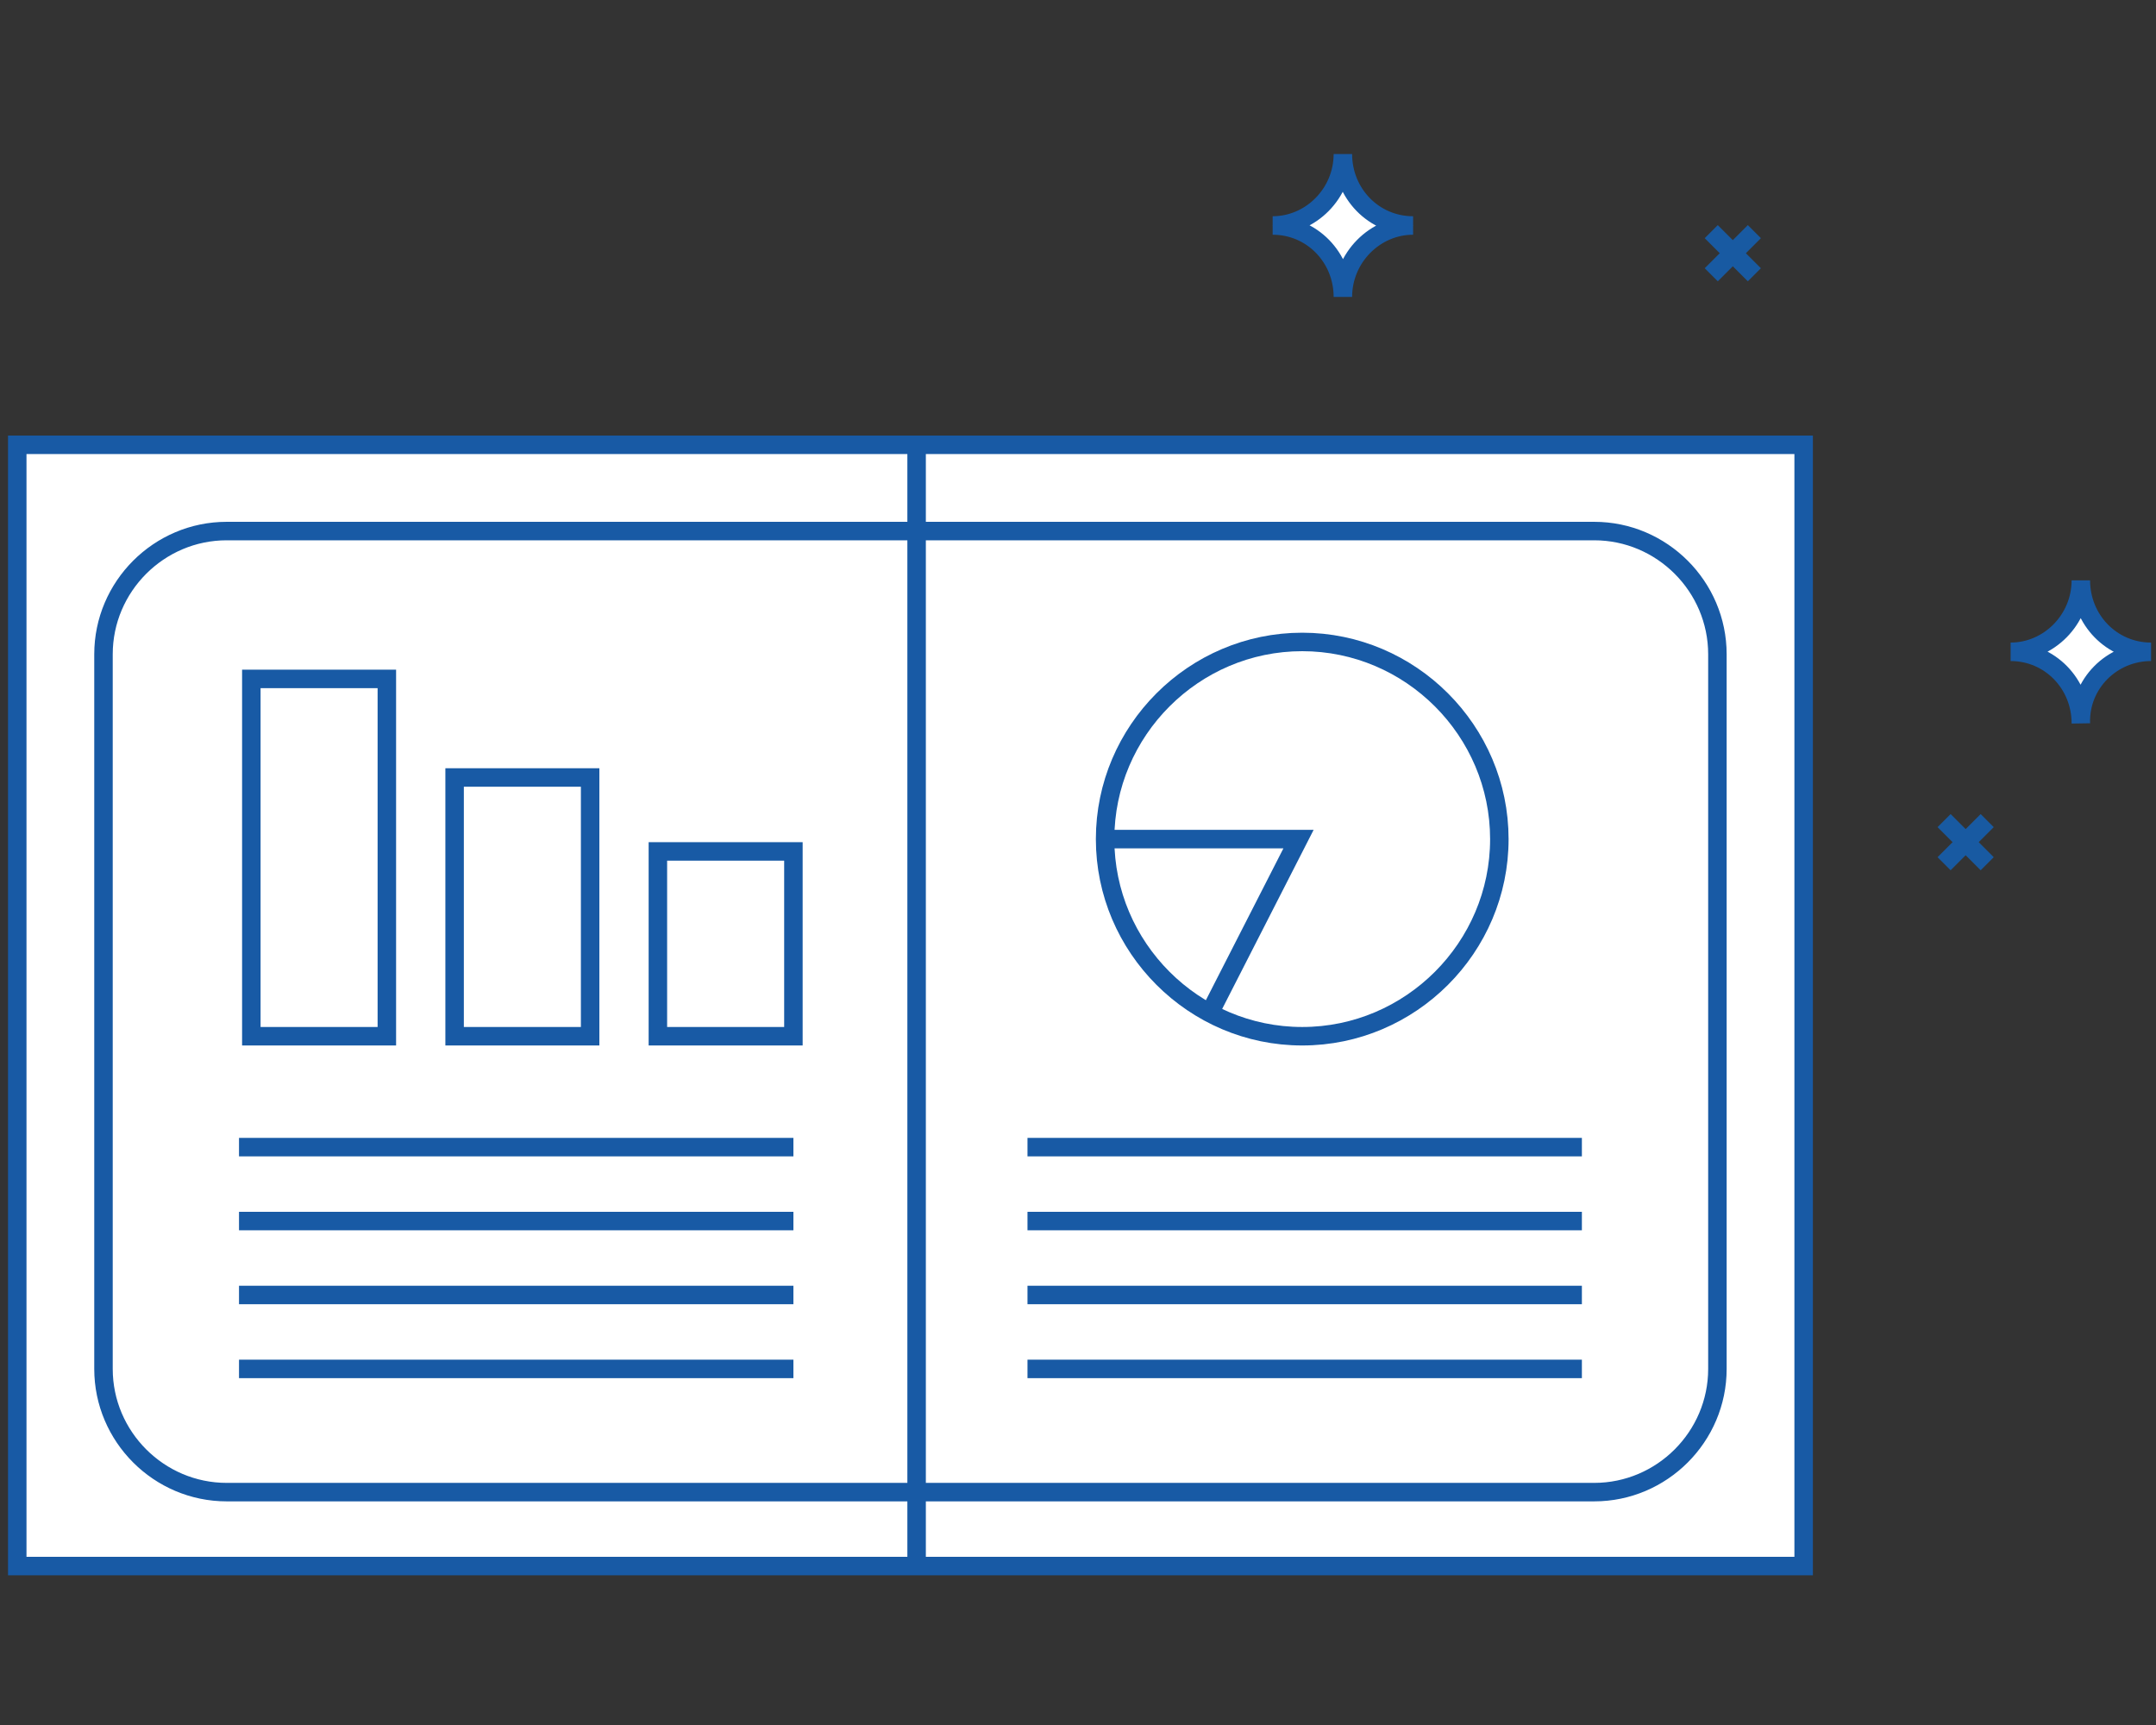 <?xml version="1.0" encoding="utf-8"?>
<!-- Generator: Adobe Illustrator 23.1.1, SVG Export Plug-In . SVG Version: 6.00 Build 0)  -->
<svg version="1.1" xmlns="http://www.w3.org/2000/svg" xmlns:xlink="http://www.w3.org/1999/xlink" x="0px" y="0px"
	 viewBox="0 0 175 140" style="enable-background:new 0 0 175 140;" xml:space="preserve">
<rect x="0" y="0" width="175" height="140" fill="#333333" stroke="none"/>
<style type="text/css">
	.st0{fill:#FFFFFF;stroke:#185AA5;stroke-width:1.5;stroke-miterlimit:10;}
	.st1{fill:none;stroke:#185AA5;stroke-width:1.5;stroke-miterlimit:10;}
	.st2{fill:none;stroke:#185AA2;stroke-width:1.5;stroke-miterlimit:10;}
</style>
<g id="レイヤー_1">
</g>
<g id="レイヤー_4">
	<g>
		<g>
			<rect x="1.4" y="36.1" class="st0" width="145" height="91"/>
			<g>
				<path class="st1" d="M139.4,111.1c0,5.5-4.5,10-10,10h-111c-5.5,0-10-4.5-10-10v-58c0-5.5,4.5-10,10-10h111c5.5,0,10,4.5,10,10
					V111.1z"/>
			</g>
			<g>
				<line class="st1" x1="74.4" y1="36.1" x2="74.4" y2="127.1"/>
			</g>
			<g>
				<rect x="20.4" y="55.1" class="st1" width="11" height="29"/>
			</g>
			<g>
				<rect x="36.9" y="63.1" class="st1" width="11" height="21"/>
			</g>
			<g>
				<rect x="53.4" y="69.1" class="st1" width="11" height="15"/>
			</g>
			<g>
				<line class="st1" x1="19.4" y1="93.1" x2="64.4" y2="93.1"/>
			</g>
			<g>
				<line class="st1" x1="19.4" y1="99.1" x2="64.4" y2="99.1"/>
			</g>
			<g>
				<line class="st1" x1="19.4" y1="105.1" x2="64.4" y2="105.1"/>
			</g>
			<g>
				<line class="st1" x1="19.4" y1="111.1" x2="64.4" y2="111.1"/>
			</g>
			<g>
				<line class="st1" x1="83.4" y1="93.1" x2="128.4" y2="93.1"/>
			</g>
			<g>
				<line class="st1" x1="83.4" y1="99.1" x2="128.4" y2="99.1"/>
			</g>
			<g>
				<line class="st1" x1="83.4" y1="105.1" x2="128.4" y2="105.1"/>
			</g>
			<g>
				<line class="st1" x1="83.4" y1="111.1" x2="128.4" y2="111.1"/>
			</g>
			<g>
				<path class="st1" d="M117,56.8c-2.9-2.9-6.9-4.7-11.3-4.7c-8.8,0-16,7.2-16,16c0,4.4,1.8,8.4,4.7,11.3c2.9,2.9,6.9,4.7,11.3,4.7
					c8.8,0,16-7.2,16-16C121.7,63.7,119.9,59.7,117,56.8z"/>
			</g>
			<g>
				<polyline class="st1" points="89.4,68.1 105.4,68.1 98.3,82 				"/>
			</g>
		</g>
		<g>
			<g>
				<g>
					<path class="st0" d="M114.7,18.3c-3.2,0-5.7-2.6-5.7-5.8c0,3.2-2.6,5.8-5.7,5.8c3.2,0,5.7,2.6,5.7,5.8
						C109,20.9,111.6,18.3,114.7,18.3z"/>
				</g>
			</g>
		</g>
		<g>
			<g>
				<g>
					<path class="st0" d="M174.6,52.9c-3.2,0-5.7-2.6-5.7-5.8c0,3.2-2.6,5.8-5.7,5.8c3.2,0,5.7,2.6,5.7,5.8
						C168.8,55.5,171.4,52.9,174.6,52.9z"/>
				</g>
			</g>
		</g>
		<g>
			<line class="st2" x1="142.4" y1="18.8" x2="138.9" y2="22.3"/>
			<line class="st2" x1="142.4" y1="22.3" x2="138.9" y2="18.8"/>
		</g>
		<g>
			<line class="st2" x1="161.3" y1="66.6" x2="157.8" y2="70.1"/>
			<line class="st2" x1="161.3" y1="70.1" x2="157.8" y2="66.6"/>
		</g>
	</g>
</g>
</svg>
